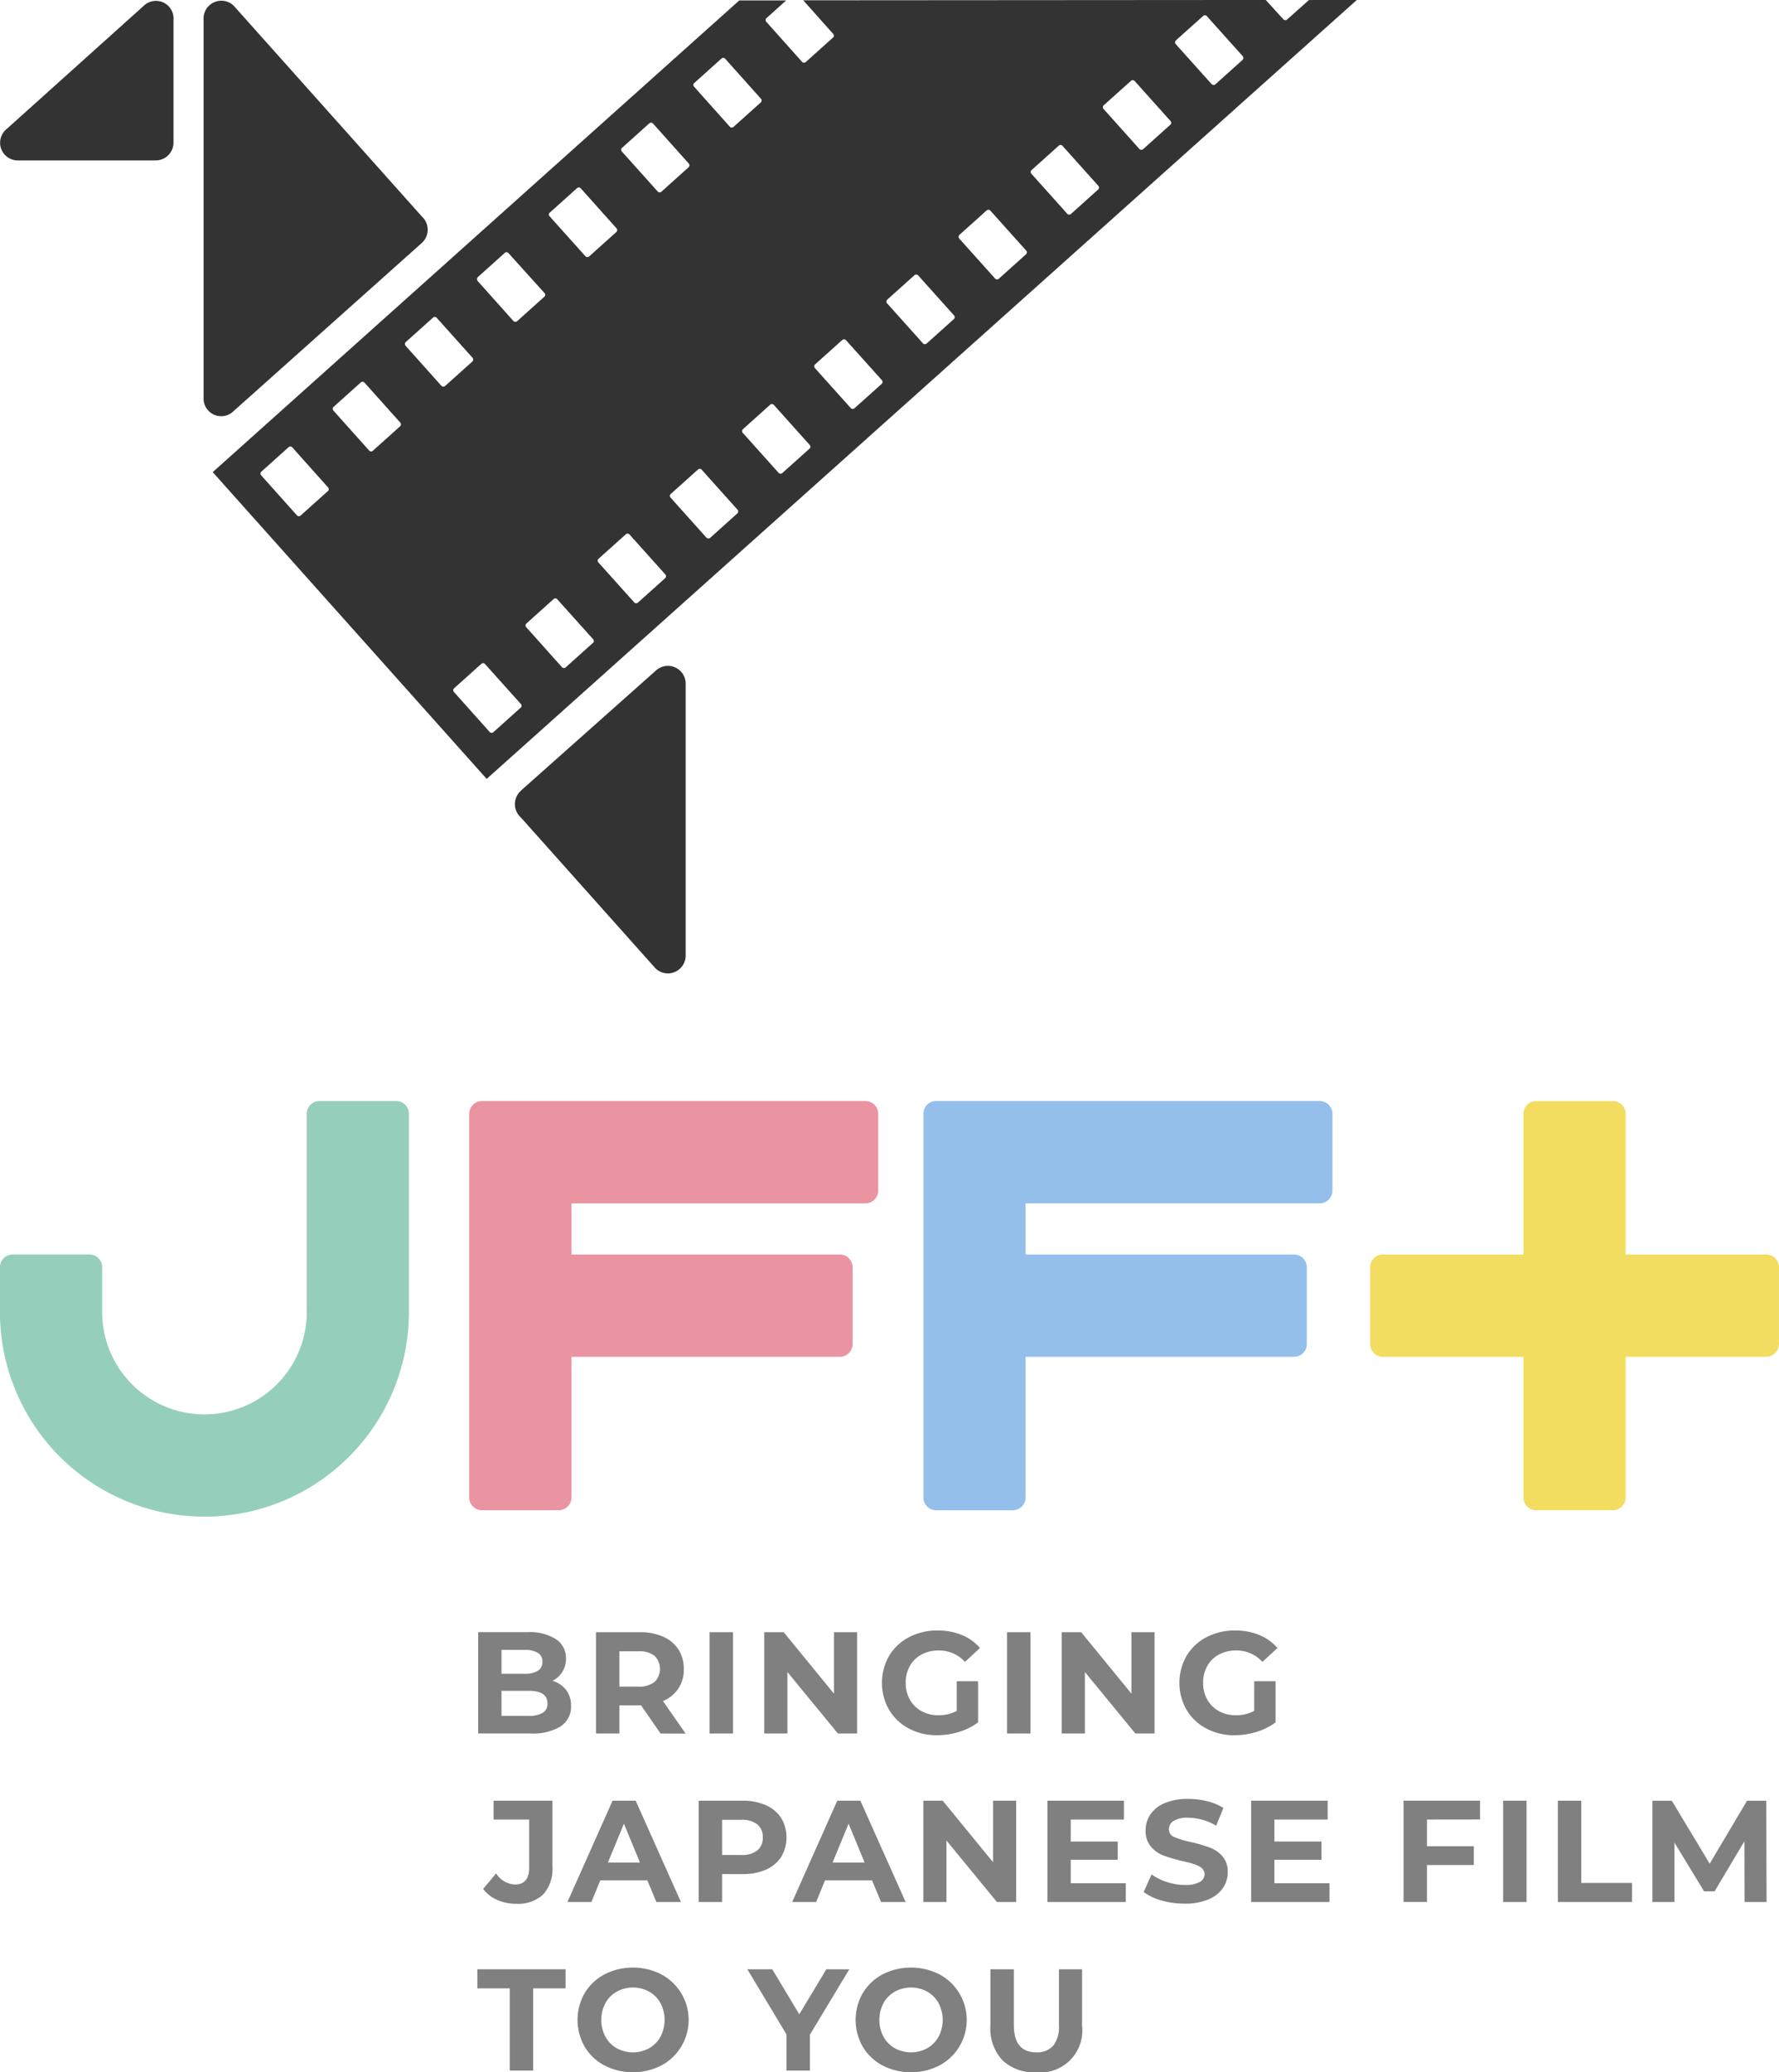 <svg id="logo-jffplus-2021-v" xmlns="http://www.w3.org/2000/svg" width="100" height="116.417" viewBox="0 0 100 116.417">
  <g id="グループ_2358" data-name="グループ 2358" transform="translate(0 61.853)">
    <path id="パス_549" data-name="パス 549" d="M303.276,1035.713h-4.31a.718.718,0,0,0-.718.718v11.136a5.748,5.748,0,0,1-11.5,0v-2.515a.719.719,0,0,0-.718-.719h-4.31a.719.719,0,0,0-.718.719v2.515a11.495,11.495,0,1,0,22.99,0v-11.136A.718.718,0,0,0,303.276,1035.713Z" transform="translate(-281.005 -1035.713)" fill="#95cfbc"/>
    <path id="パス_550" data-name="パス 550" d="M355.372,1035.713H333.819a.718.718,0,0,0-.718.718v21.553a.718.718,0,0,0,.718.718h4.311a.718.718,0,0,0,.718-.718v-7.9h15.087a.719.719,0,0,0,.718-.718v-4.311a.719.719,0,0,0-.718-.719H338.848v-2.874h16.524a.718.718,0,0,0,.718-.718v-4.311A.718.718,0,0,0,355.372,1035.713Z" transform="translate(-306.726 -1035.713)" fill="#eb94a1"/>
    <path id="パス_551" data-name="パス 551" d="M405.8,1035.713H384.243a.718.718,0,0,0-.718.718v21.553a.718.718,0,0,0,.718.718h4.31a.719.719,0,0,0,.719-.718v-7.9H404.36a.719.719,0,0,0,.718-.718v-4.311a.719.719,0,0,0-.718-.719H389.273v-2.874H405.8a.718.718,0,0,0,.718-.718v-4.311A.718.718,0,0,0,405.8,1035.713Z" transform="translate(-331.621 -1035.713)" fill="#94bfeb"/>
    <path id="パス_552" data-name="パス 552" d="M455.385,1044.334h-7.9v-7.9a.718.718,0,0,0-.718-.718h-4.311a.718.718,0,0,0-.718.718v7.9h-7.9a.719.719,0,0,0-.718.719v4.311a.719.719,0,0,0,.718.718h7.9v7.9a.718.718,0,0,0,.718.718h4.311a.718.718,0,0,0,.718-.718v-7.9h7.9a.719.719,0,0,0,.718-.718v-4.311A.719.719,0,0,0,455.385,1044.334Z" transform="translate(-356.104 -1035.713)" fill="#f2dd61"/>
  </g>
  <g id="グループ_2359" data-name="グループ 2359">
    <path id="パス_553" data-name="パス 553" d="M303.609,914.607l0,21.345a.989.989,0,0,0,1.674.727L315.9,927.2a1.006,1.006,0,0,0-.022-1.466L305.307,913.9a1,1,0,0,0-1.7.708" transform="translate(-292.165 -913.573)" fill="#333"/>
    <path id="パス_554" data-name="パス 554" d="M338.533,994.409l7.537-6.7a1,1,0,0,1,1.7.737l0,15.231a1,1,0,0,1-1.706.729l-7.553-8.46a1.008,1.008,0,0,1,.026-1.533" transform="translate(-309.227 -950.016)" fill="#333"/>
    <path id="パス_555" data-name="パス 555" d="M366.239,913.544l-1.233,1.1a.148.148,0,0,1-.209-.021l-.984-1.082-26,.018,1.678,1.882a.146.146,0,0,1,0,.209l-1.54,1.381a.151.151,0,0,1-.209-.02l-2-2.237a.148.148,0,0,1,0-.209l1.112-1h-2.635l-29.6,26.5,15.4,17.234,48.916-43.763Zm-34.557,4.666,1.539-1.383a.149.149,0,0,1,.209.021l2,2.235a.151.151,0,0,1,0,.21l-1.54,1.381a.15.15,0,0,1-.209-.02l-2-2.237a.144.144,0,0,1,0-.208m-4.055,3.64,1.539-1.382a.149.149,0,0,1,.209.021l2,2.236a.148.148,0,0,1,0,.21l-1.538,1.381a.149.149,0,0,1-.209-.021l-2.006-2.235a.147.147,0,0,1,0-.209m-4.058,3.639,1.54-1.382a.147.147,0,0,1,.209.02l2,2.236a.148.148,0,0,1,0,.209l-1.539,1.381a.15.15,0,0,1-.21-.022l-2.005-2.235a.146.146,0,0,1,0-.208m-4.058,3.639,1.541-1.382a.148.148,0,0,1,.208.021L323.265,930a.146.146,0,0,1,0,.208l-1.539,1.382a.149.149,0,0,1-.209-.02l-2-2.236a.148.148,0,0,1,0-.208m-8.421,12-1.54,1.382a.146.146,0,0,1-.208-.021l-2-2.236a.148.148,0,0,1,0-.208l1.54-1.382a.151.151,0,0,1,.21.02l2,2.237a.146.146,0,0,1,0,.209m4.057-3.64-1.539,1.382a.148.148,0,0,1-.208-.021l-2-2.235a.147.147,0,0,1,0-.209l1.54-1.383a.148.148,0,0,1,.208.021l2,2.235a.147.147,0,0,1,0,.209m2.31-2.278-2-2.235a.151.151,0,0,1,0-.211l1.541-1.381a.147.147,0,0,1,.207.02l2.006,2.236a.147.147,0,0,1,0,.209l-1.54,1.382a.147.147,0,0,1-.208-.02m4.459,18.088-1.539,1.382a.148.148,0,0,1-.209-.02l-2-2.236a.148.148,0,0,1,0-.209l1.54-1.382a.148.148,0,0,1,.208.021l2.005,2.235a.146.146,0,0,1,0,.209m4.058-3.639-1.54,1.382a.149.149,0,0,1-.208-.021l-2-2.236a.147.147,0,0,1,0-.208l1.539-1.382a.147.147,0,0,1,.207.022l2.007,2.235a.149.149,0,0,1,0,.209m4.057-3.64-1.54,1.381a.146.146,0,0,1-.207-.02l-2.006-2.236a.146.146,0,0,1,0-.208l1.542-1.382a.146.146,0,0,1,.206.02l2.006,2.235a.15.15,0,0,1,0,.21m4.058-3.64-1.538,1.382a.149.149,0,0,1-.21-.02l-2.006-2.236a.146.146,0,0,1,0-.208l1.54-1.382a.148.148,0,0,1,.208.02l2.006,2.236a.149.149,0,0,1,0,.209m4.058-3.639-1.54,1.381a.149.149,0,0,1-.209-.02l-2.005-2.236a.145.145,0,0,1,0-.208l1.539-1.383a.149.149,0,0,1,.208.021l2.005,2.237a.148.148,0,0,1,0,.209m4.057-3.64-1.54,1.381a.148.148,0,0,1-.208-.02l-2.006-2.236a.148.148,0,0,1,0-.208l1.539-1.382a.148.148,0,0,1,.207.02l2.008,2.237a.149.149,0,0,1,0,.209m4.057-3.639-1.54,1.381a.15.15,0,0,1-.209-.02l-2.005-2.236a.148.148,0,0,1,0-.209l1.54-1.381a.147.147,0,0,1,.207.02l2.005,2.236a.148.148,0,0,1,0,.21m4.058-3.641-1.54,1.382a.15.15,0,0,1-.209-.02l-2.005-2.236a.148.148,0,0,1,0-.209l1.542-1.382a.147.147,0,0,1,.207.021l2.005,2.236a.147.147,0,0,1,0,.208m4.056-3.639-1.539,1.382a.15.15,0,0,1-.209-.02l-2.005-2.236a.148.148,0,0,1,0-.21l1.54-1.381a.146.146,0,0,1,.206.02l2.005,2.236a.146.146,0,0,1,0,.209m4.059-3.64-1.54,1.382a.149.149,0,0,1-.209-.02l-2.005-2.236a.15.15,0,0,1,0-.21l1.54-1.381a.15.15,0,0,1,.208.02l2.006,2.237a.149.149,0,0,1,0,.209m4.056-3.64-1.539,1.382a.122.122,0,0,1-.051.027.036.036,0,0,1-.011,0,.14.14,0,0,1-.043,0,.158.158,0,0,1-.105-.054l-2.005-2.235a.15.15,0,0,1,0-.21l1.541-1.381a.132.132,0,0,1,.051-.028.152.152,0,0,1,.157.048l2.006,2.236a.147.147,0,0,1,0,.209" transform="translate(-292.662 -913.542)" fill="#333"/>
    <path id="パス_556" data-name="パス 556" d="M290.757,914.65v6.982a1,1,0,0,1-1.006.969h-7.77a.993.993,0,0,1-.6-1.766l7.768-6.978a.99.99,0,0,1,1.611.793" transform="translate(-281.005 -913.589)" fill="#333"/>
  </g>
  <g id="グループ_2360" data-name="グループ 2360" transform="translate(26.832 91.596)">
    <path id="パス_557" data-name="パス 557" d="M339.044,1097.9a1.423,1.423,0,0,1,.276.891,1.316,1.316,0,0,1-.581,1.15,2.978,2.978,0,0,1-1.7.4H334.1v-5.691h2.78a2.719,2.719,0,0,1,1.6.4,1.261,1.261,0,0,1,.556,1.08,1.368,1.368,0,0,1-.756,1.252A1.5,1.5,0,0,1,339.044,1097.9Zm-3.633-2.255v1.341h1.309a1.319,1.319,0,0,0,.739-.171.566.566,0,0,0,.253-.5.557.557,0,0,0-.253-.5,1.343,1.343,0,0,0-.739-.168Zm2.321,3.536a.585.585,0,0,0,.264-.528q0-.707-1.049-.708h-1.537v1.406h1.537A1.46,1.46,0,0,0,337.732,1099.18Z" transform="translate(-334.053 -1094.555)" fill="gray"/>
    <path id="パス_558" data-name="パス 558" d="M350.813,1100.343l-1.1-1.585H348.5v1.585h-1.317v-5.691h2.464a3.159,3.159,0,0,1,1.312.252,1.952,1.952,0,0,1,.858.715,1.975,1.975,0,0,1,.3,1.1,1.855,1.855,0,0,1-1.171,1.8l1.277,1.829Zm-.333-4.362a1.391,1.391,0,0,0-.9-.256H348.5v1.984h1.073a1.368,1.368,0,0,0,.9-.261,1.027,1.027,0,0,0,0-1.467Z" transform="translate(-340.514 -1094.555)" fill="gray"/>
    <path id="パス_559" data-name="パス 559" d="M359.791,1094.652h1.317v5.691h-1.317Z" transform="translate(-346.736 -1094.555)" fill="gray"/>
    <path id="パス_560" data-name="パス 560" d="M371.08,1094.652v5.691H370l-2.837-3.454v3.454h-1.3v-5.691h1.09l2.829,3.455v-3.455Z" transform="translate(-349.733 -1094.555)" fill="gray"/>
    <path id="パス_561" data-name="パス 561" d="M383.134,1097.314h1.2v2.309a3.458,3.458,0,0,1-1.073.536,4.157,4.157,0,0,1-1.228.187,3.322,3.322,0,0,1-1.593-.378,2.821,2.821,0,0,1-1.109-1.048,3.057,3.057,0,0,1,0-3.033,2.808,2.808,0,0,1,1.118-1.048,3.4,3.4,0,0,1,1.609-.377,3.52,3.52,0,0,1,1.358.252,2.7,2.7,0,0,1,1.025.731l-.845.781a1.957,1.957,0,0,0-1.472-.642,2,2,0,0,0-.967.228,1.638,1.638,0,0,0-.658.641,1.9,1.9,0,0,0-.235.952,1.873,1.873,0,0,0,.235.942,1.67,1.67,0,0,0,.655.646,1.935,1.935,0,0,0,.955.231,2.134,2.134,0,0,0,1.024-.244Z" transform="translate(-356.186 -1094.461)" fill="gray"/>
    <path id="パス_562" data-name="パス 562" d="M392.819,1094.652h1.317v5.691h-1.317Z" transform="translate(-363.043 -1094.555)" fill="gray"/>
    <path id="パス_563" data-name="パス 563" d="M404.107,1094.652v5.691h-1.08l-2.837-3.454v3.454h-1.3v-5.691h1.09l2.829,3.455v-3.455Z" transform="translate(-366.039 -1094.555)" fill="gray"/>
    <path id="パス_564" data-name="パス 564" d="M416.161,1097.314h1.2v2.309a3.449,3.449,0,0,1-1.073.536,4.157,4.157,0,0,1-1.228.187,3.322,3.322,0,0,1-1.593-.378,2.818,2.818,0,0,1-1.109-1.048,3.058,3.058,0,0,1,0-3.033,2.809,2.809,0,0,1,1.118-1.048,3.4,3.4,0,0,1,1.609-.377,3.52,3.52,0,0,1,1.358.252,2.7,2.7,0,0,1,1.025.731l-.846.781a1.955,1.955,0,0,0-1.472-.642,2,2,0,0,0-.968.228,1.635,1.635,0,0,0-.658.641,1.9,1.9,0,0,0-.235.952,1.872,1.872,0,0,0,.235.942,1.666,1.666,0,0,0,.655.646,1.933,1.933,0,0,0,.955.231,2.134,2.134,0,0,0,1.024-.244Z" transform="translate(-372.492 -1094.461)" fill="gray"/>
    <path id="パス_565" data-name="パス 565" d="M335.44,1118.927a2.028,2.028,0,0,1-.792-.614l.731-.878a1.316,1.316,0,0,0,1.057.626q.8,0,.8-.943v-2.707h-2v-1.057h3.309v3.691a2.147,2.147,0,0,1-.52,1.573,2.064,2.064,0,0,1-1.528.524A2.6,2.6,0,0,1,335.44,1118.927Z" transform="translate(-334.323 -1103.789)" fill="gray"/>
    <path id="パス_566" data-name="パス 566" d="M348.5,1117.824h-2.642l-.5,1.22H344.01l2.535-5.69h1.3l2.544,5.69h-1.381Zm-.415-1-.9-2.179-.9,2.179Z" transform="translate(-338.945 -1103.789)" fill="gray"/>
    <path id="パス_567" data-name="パス 567" d="M362.362,1113.606a1.947,1.947,0,0,1,.858.715,2.145,2.145,0,0,1,0,2.191,1.919,1.919,0,0,1-.858.715,3.2,3.2,0,0,1-1.312.248H359.9v1.569h-1.317v-5.69h2.464A3.154,3.154,0,0,1,362.362,1113.606Zm-.483,2.54a.892.892,0,0,0,.308-.728.9.9,0,0,0-.308-.736,1.39,1.39,0,0,0-.9-.256H359.9v1.976h1.073A1.382,1.382,0,0,0,361.879,1116.146Z" transform="translate(-346.142 -1103.789)" fill="gray"/>
    <path id="パス_568" data-name="パス 568" d="M373.439,1117.824H370.8l-.5,1.22h-1.349l2.535-5.69h1.3l2.544,5.69h-1.382Zm-.415-1-.9-2.179-.9,2.179Z" transform="translate(-351.255 -1103.789)" fill="gray"/>
    <path id="パス_569" data-name="パス 569" d="M388.739,1113.354v5.69h-1.08l-2.837-3.454v3.454h-1.3v-5.69h1.09l2.829,3.454v-3.454Z" transform="translate(-358.452 -1103.789)" fill="gray"/>
    <path id="パス_570" data-name="パス 570" d="M401.7,1117.987v1.057H397.3v-5.69h4.3v1.057h-2.992v1.235h2.642v1.024h-2.642v1.317Z" transform="translate(-365.253 -1103.789)" fill="gray"/>
    <path id="パス_571" data-name="パス 571" d="M409,1118.864a3.05,3.05,0,0,1-1.011-.476l.446-.991a3.047,3.047,0,0,0,.871.431,3.259,3.259,0,0,0,1.008.163,1.609,1.609,0,0,0,.829-.168.5.5,0,0,0,.268-.443.422.422,0,0,0-.158-.337,1.2,1.2,0,0,0-.407-.216q-.248-.081-.67-.178a9.268,9.268,0,0,1-1.065-.309,1.728,1.728,0,0,1-.712-.5,1.34,1.34,0,0,1-.3-.911,1.584,1.584,0,0,1,.268-.9,1.8,1.8,0,0,1,.809-.637,3.3,3.3,0,0,1,1.32-.235,4.38,4.38,0,0,1,1.065.13,3.137,3.137,0,0,1,.91.374l-.406,1a3.173,3.173,0,0,0-1.577-.448,1.474,1.474,0,0,0-.817.179.544.544,0,0,0-.264.472.461.461,0,0,0,.3.434,4.772,4.772,0,0,0,.931.281,9.433,9.433,0,0,1,1.065.308,1.775,1.775,0,0,1,.712.489,1.312,1.312,0,0,1,.3.9,1.555,1.555,0,0,1-.272.89,1.832,1.832,0,0,1-.817.638,3.337,3.337,0,0,1-1.325.236A4.673,4.673,0,0,1,409,1118.864Z" transform="translate(-370.534 -1103.694)" fill="gray"/>
    <path id="パス_572" data-name="パス 572" d="M424.325,1117.987v1.057h-4.406v-5.69h4.3v1.057h-2.992v1.235h2.642v1.024h-2.642v1.317Z" transform="translate(-376.423 -1103.789)" fill="gray"/>
    <path id="パス_573" data-name="パス 573" d="M438.157,1114.411v1.5h2.635v1.056h-2.635v2.073H436.84v-5.69h4.3v1.057Z" transform="translate(-384.777 -1103.789)" fill="gray"/>
    <path id="パス_574" data-name="パス 574" d="M447.9,1113.354h1.317v5.69H447.9Z" transform="translate(-390.239 -1103.789)" fill="gray"/>
    <path id="パス_575" data-name="パス 575" d="M453.973,1113.354h1.317v4.617h2.854v1.073h-4.171Z" transform="translate(-393.236 -1103.789)" fill="gray"/>
    <path id="パス_576" data-name="パス 576" d="M469.652,1119.044l-.009-3.414-1.674,2.813h-.593l-1.667-2.739v3.341h-1.236v-5.69h1.09l2.129,3.535,2.1-3.535h1.08l.017,5.69Z" transform="translate(-398.42 -1103.789)" fill="gray"/>
    <path id="パス_577" data-name="パス 577" d="M335.827,1133.128h-1.821v-1.073h4.958v1.073h-1.82v4.617h-1.317Z" transform="translate(-334.006 -1113.022)" fill="gray"/>
    <path id="パス_578" data-name="パス 578" d="M346.648,1137.366a2.836,2.836,0,0,1-1.114-1.052,3.026,3.026,0,0,1,0-3.016,2.844,2.844,0,0,1,1.114-1.053,3.524,3.524,0,0,1,3.19,0,2.9,2.9,0,0,1,0,5.121,3.522,3.522,0,0,1-3.19,0Zm2.508-.971a1.659,1.659,0,0,0,.638-.646,2.037,2.037,0,0,0,0-1.886,1.658,1.658,0,0,0-.638-.646,1.9,1.9,0,0,0-1.821,0,1.654,1.654,0,0,0-.638.646,2.033,2.033,0,0,0,0,1.886,1.656,1.656,0,0,0,.638.646,1.9,1.9,0,0,0,1.821,0Z" transform="translate(-339.499 -1112.927)" fill="gray"/>
    <path id="パス_579" data-name="パス 579" d="M367.5,1135.729v2.016h-1.317v-2.032l-2.2-3.658h1.4l1.52,2.528,1.52-2.528h1.292Z" transform="translate(-348.806 -1113.022)" fill="gray"/>
    <path id="パス_580" data-name="パス 580" d="M377.524,1137.366a2.836,2.836,0,0,1-1.114-1.052,3.026,3.026,0,0,1,0-3.016,2.844,2.844,0,0,1,1.114-1.053,3.524,3.524,0,0,1,3.19,0,2.9,2.9,0,0,1,0,5.121,3.522,3.522,0,0,1-3.19,0Zm2.508-.971a1.659,1.659,0,0,0,.638-.646,2.037,2.037,0,0,0,0-1.886,1.657,1.657,0,0,0-.638-.646,1.9,1.9,0,0,0-1.821,0,1.654,1.654,0,0,0-.638.646,2.033,2.033,0,0,0,0,1.886,1.656,1.656,0,0,0,.638.646,1.9,1.9,0,0,0,1.821,0Z" transform="translate(-354.743 -1112.927)" fill="gray"/>
    <path id="パス_581" data-name="パス 581" d="M391.65,1137.168a2.6,2.6,0,0,1-.679-1.926v-3.187h1.317v3.138q0,1.528,1.268,1.528a1.189,1.189,0,0,0,.943-.37,1.723,1.723,0,0,0,.325-1.158v-3.138h1.3v3.187a2.355,2.355,0,0,1-2.578,2.6A2.572,2.572,0,0,1,391.65,1137.168Z" transform="translate(-362.131 -1113.022)" fill="gray"/>
  </g>
</svg>
